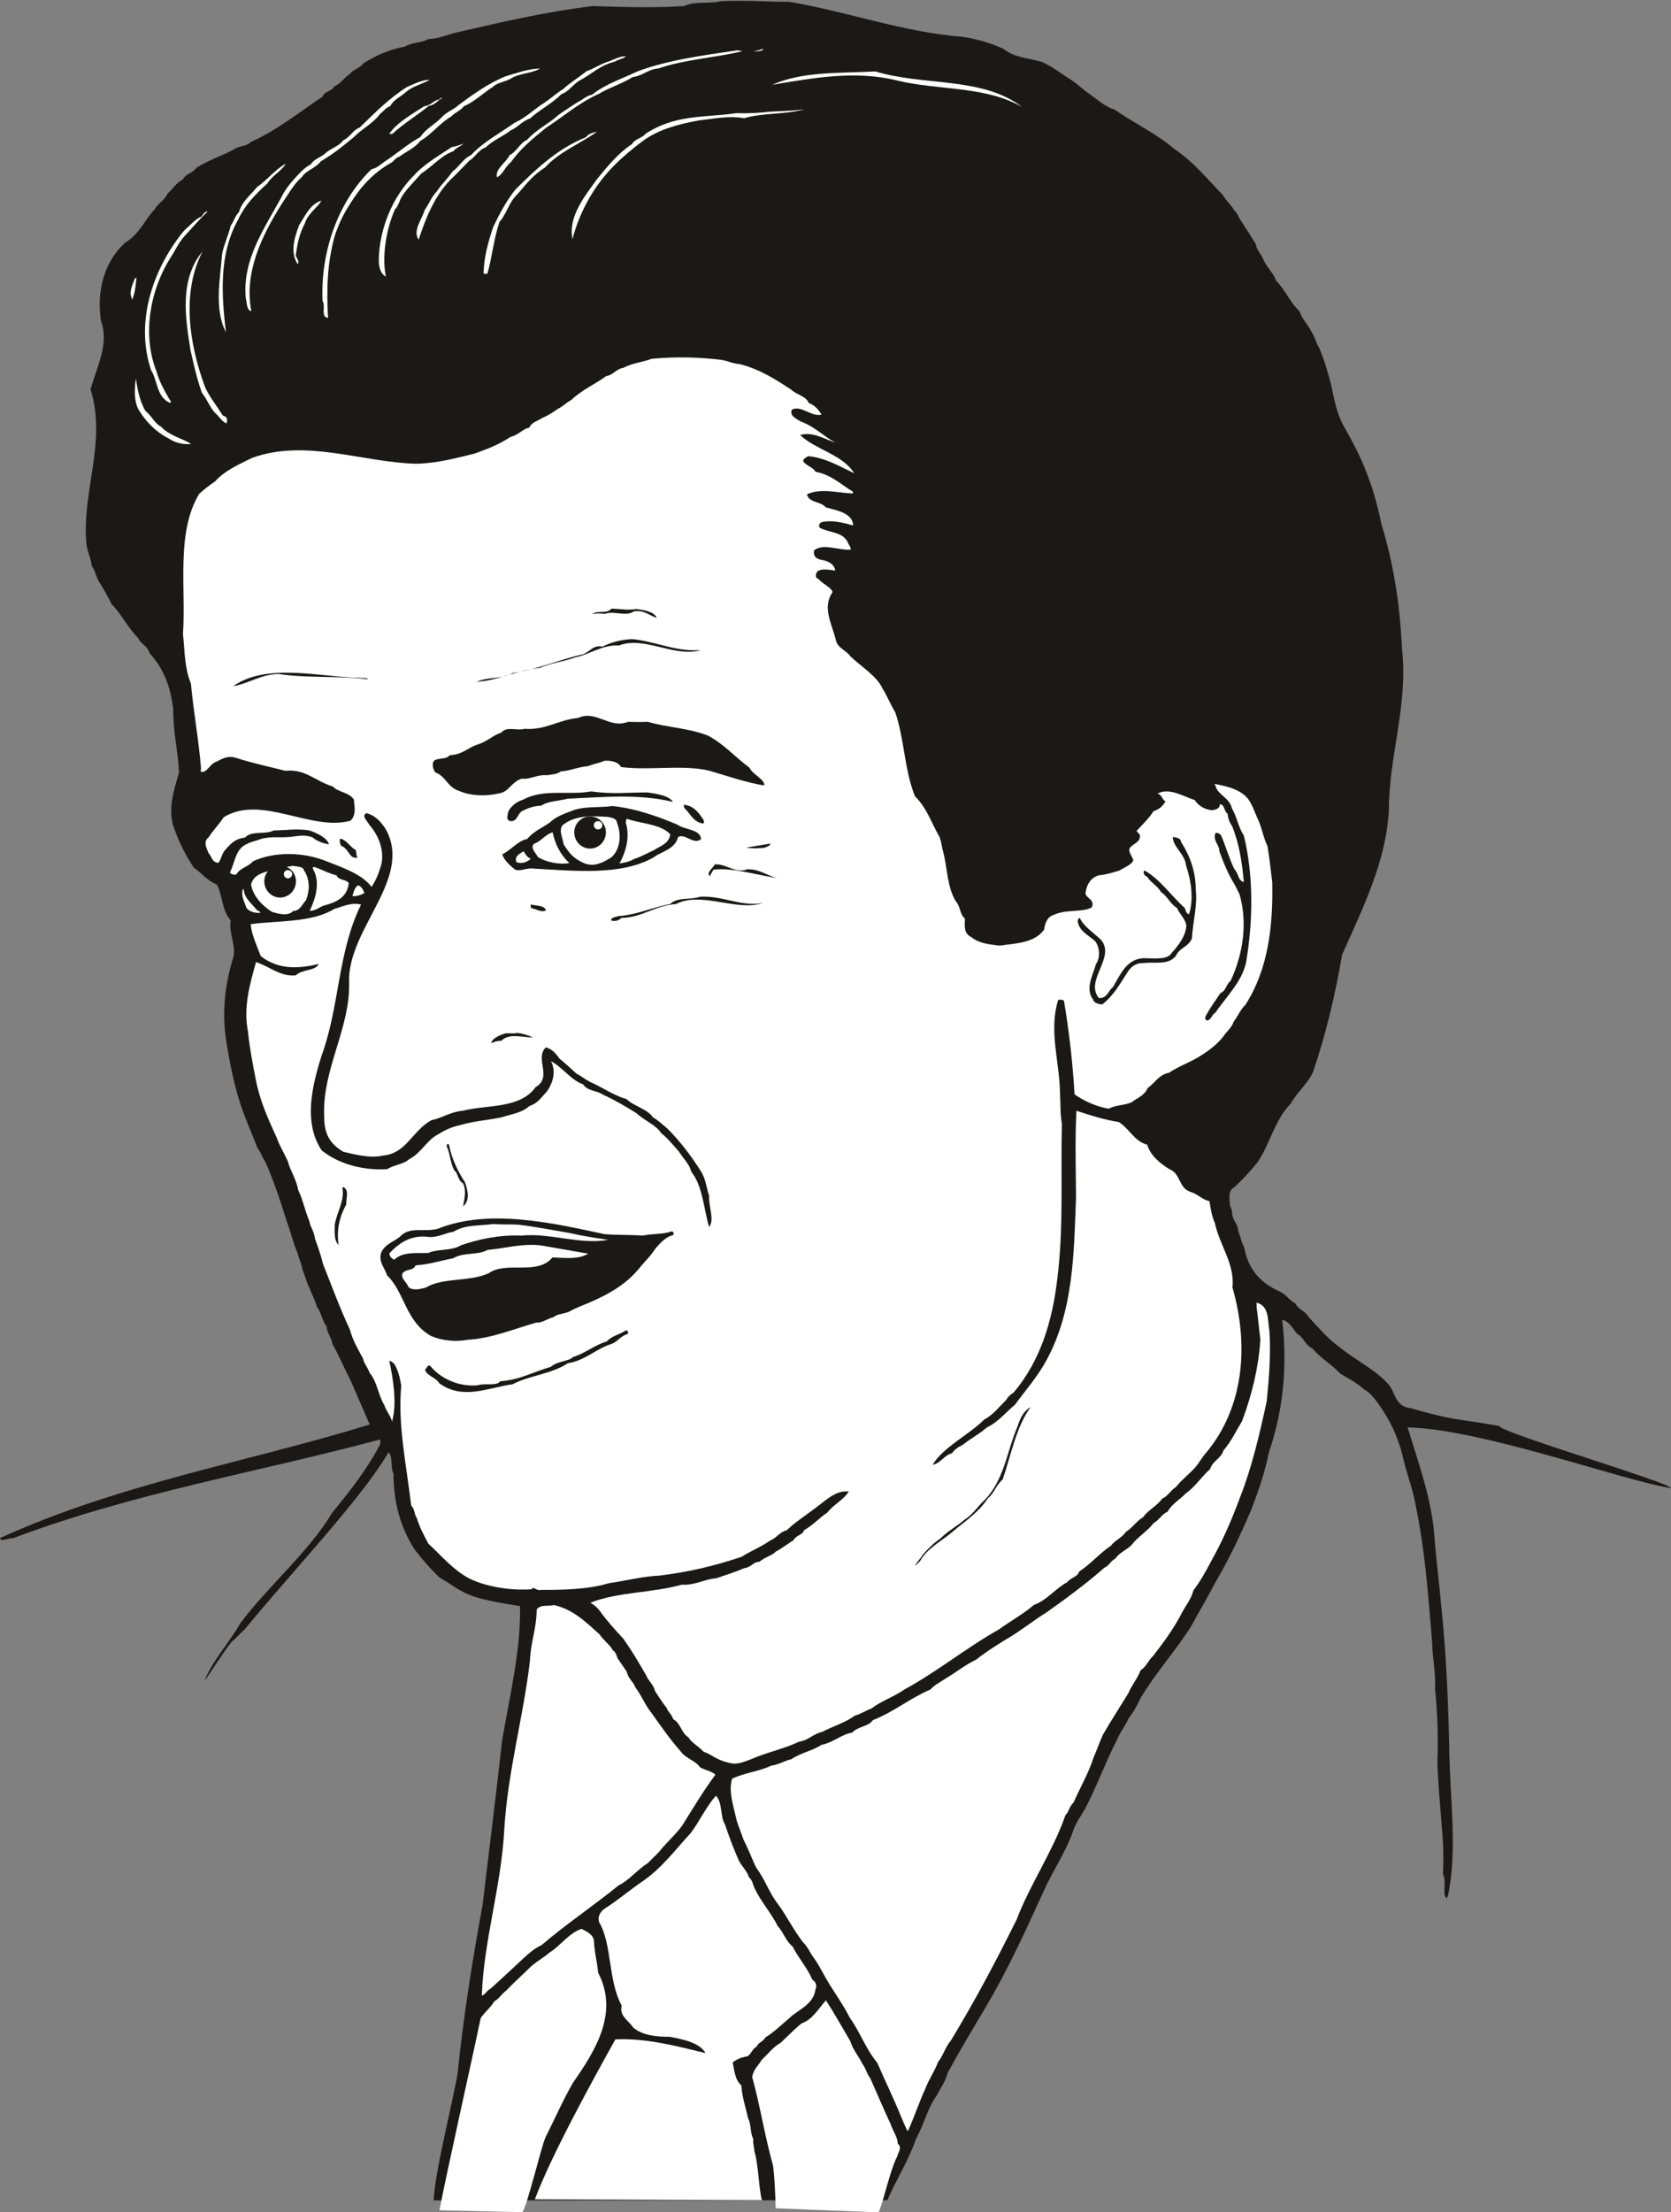 <svg xmlns="http://www.w3.org/2000/svg" xml:space="preserve" width="761.839" height="266.67mm" fill-rule="evenodd" stroke-linejoin="round" stroke-width="28.222" preserveAspectRatio="xMidYMid" version="1.2" viewBox="0 0 20157 26667"><rect x="0" y="0" width="20157" height="26667" fill="#808080" stroke="none"/><defs class="ClipPathGroup"><clipPath id="a" clipPathUnits="userSpaceOnUse"><path d="M0 0h20157v26667H0z"/></clipPath></defs><g class="SlideGroup"><g class="Slide" clip-path="url(#a)"><g class="Page"><g class="com.sun.star.drawing.ClosedBezierShape"><path fill="none" d="M0 9h20159v26517H0z" class="BoundingBox"/><path fill="#1B1918" d="M9525 22c704 120 1380 369 2091 422 196 33 335 76 490 145 140 114 313 109 473 162 134 64 221 137 325 201 91 58 160 127 244 185 96 69 177 145 299 186 242 167 503 287 717 472 236 155 419 386 586 554 43 76 112 132 140 190 46 36 51 89 76 117 69 104 120 186 183 287 13 82 66 117 94 193 46 97 119 155 150 247 114 117 168 261 284 371 28 91 97 155 132 226 46 63 64 150 102 210 64 148 107 295 145 442 40 183 66 351 152 501 92 162 183 330 254 508 87 208 155 439 201 675 150 487 226 984 249 1505 76 681-158 1288-158 1941-33 627-317 1188-564 1745-86 500-198 967-353 1420-76 154-190 236-264 373-203 203-254 503-411 719-92 114-181 205-272 292-81 35-58 150-51 226 15 28 18 41 23 71 0 102 74 142 74 231 30 64 35 137 71 191 46 254 178 421 414 531 94 38 132 114 203 149 41 79 122 92 160 163 127 137 234 264 371 363 195 160 429 269 589 445 94 99 69 264 272 294 571 160 513 115 1069 214 5 76 2068 685 2073 749-561-84-2289-714-3178-732 122 404 272 808 318 1248 23 327 63 622 89 919 61 590 86 1195 96 1766 13 574 94 1161-12 1692-5 25-16 43-23 53-56-63 7-203-41-289 8-206 3-391-15-572-18-259-48-541-53-790 12-299 0-584-28-878 10-191-31-359-36-563-46-564-86-1120-206-1686-43-214-111-374-152-567-59-233-150-414-272-592-56-81-119-162-195-203-77-71-173-122-282-185-105-115-239-186-331-300-96-46-114-145-190-180-51-64-104-160-180-168 63 551 17 1074-160 1595-51 249-127 468-214 694-132 309-267 594-434 878-92 178-191 341-287 519-193 308-429 562-615 874-40 92-86 168-145 247-45 99-101 162-142 261-132 259-236 541-363 790-53 104-122 186-158 290-91 267-254 498-358 734-226 495-434 952-708 1415-158 264-313 523-452 779-23 102-87 183-127 265-115 157-158 358-254 530-94 272-249 508-346 740l-5472 2c13-353 236-1204 289-1537 69-683 178-1358 300-2021 81-676 163-1334 236-1987 94-548 226-1082 216-1619-198-30-388-63-561-116-173-61-259-143-404-224-117-109-216-226-307-343-178-277-254-582-254-912-41-81-5-200-59-259-114 186-231 348-358 508-437 554-935 1087-1384 1633-59 49-94 99-150 140-122 156-221 324-330 476 96-244 300-463 432-694 317-430 838-874 1105-1329 213-261 421-520 584-833v-56c-1476 396-2982 645-4425 1189-69 0-150 51-162 0 1460-663 2974-912 4460-1369l-231-531c-77-150-140-300-216-434-18-87-69-143-74-219-58-76-58-157-117-236-23-86-56-135-81-208-46-92-61-163-92-239-12-79-45-127-58-196-58-132-86-269-132-386-76-244-160-498-264-729-43-56-48-109-89-155-41-109-86-208-127-317-127-305-191-612-246-948-59-347-23-698 78-1021 46-152-56-297-28-457-109-122-99-312-167-432-132-58-186-144-277-203-104-155-178-307-236-470-87-228-5-465 56-675-11-270-74-501-69-767-36-277-109-478-287-676-20-86-104-104-135-180-127-127-213-305-322-409-46-97-99-186-140-254-51-69-51-145-97-201-12-104-53-168-66-268-61-635 249-1229 49-1867 81-282 226-553 127-820-59-368 45-732 294-950 173-104 231-274 353-399 46-84 120-106 155-190 64-59 104-127 183-170 41-74 117-74 168-143 147-94 312-144 452-221 58-45 160-35 196-86 325-145 584-358 871-549 30-73 106-58 147-127 79-33 114-104 173-139 58-69 137-79 167-132 166-105 328-173 503-204 97-56 206-45 282-91 137-5 237-58 346-81 553-127 1059-247 1641-318 386 13 739 23 1102 0 130-63 302-23 439-58 295-15 549 7 834 7Z"/></g><g class="com.sun.star.drawing.ClosedBezierShape"><path fill="none" d="M1303 248h15379v14006H1303z" class="BoundingBox"/><path fill="#1B1918" d="M9480 276c698 77 1356 392 2072 422 341-10 600 224 902 287 155 71 269 163 400 249 206 173 465 307 686 467 218 99 381 221 538 338 41 64 104 74 137 125 69 43 110 94 158 129 51 74 124 125 165 188 53 53 94 107 135 170 109 173 231 346 312 531 142 236 323 455 472 694 92 104 117 208 201 315 25 76 58 121 81 208 112 297 135 625 249 919 18 87 76 127 92 191 53 68 71 134 129 195 38 140 92 254 125 399 104 343 203 699 271 1052 87 636 117 1238-5 1837-63 577-55 1138-294 1664-69 104-64 203-132 302-285 572-336 1204-521 1765-10 72-69 110-69 155-104 84-162 226-254 308-91 155-226 282-266 462-46 168-150 272-247 376-86 81-139 145-238 201-41 58-133 7-186 7-46-134-137-216-264-294-94-36-94-127-168-181-76-109-208-150-277-259-40-53 87-51 105-109 81-13 119-81 149-122 54-51 110-86 150-135 87-45 155-137 254-137 92-76 221-104 300-180 86-23 117-109 175-142 386-430 658-983 691-1555 46-475-18-924-200-1338-54-89-69-193-133-272-12-94-106-109-185-140-155 41-348-104-498-23-46 76-28 122-23 196-162-64-350-168-553-114-71 35-112 58-181 91-38 28-63 81-28 104 46 36 97 8 117 46-94 127-193 203-317 300-36 30-71 83-43 116 0 82-39 150 7 226-28 69-127 46-162 87-138 35-249 56-308 167-45 97-43 219-101 272-100 33-177 51-286 74-145 81-119 282-287 312-162 51-366 10-503-23 23-139-68-213-122-322-99-107-99-262-144-381 22-280-87-506-224-706-53-51-36-140-107-163-91-137-172-322-150-480-58-137-27-292-114-396 5-153-68-259-127-381-117-226-249-407-472-534-89-96-153-187-181-322 0-114-58-201 5-291 92-17 36-119 94-142 87-76 183 38 260-13 27-33 27-91 0-99-59-33-110-45-117-109 12-74 7-132 45-185 127 45 153 180 267 203 76-5 132-28 150-69 0-89-51-144-28-221-94-122-190-223-231-317 28-36 91-51 86-87-35-96-132-144-155-203 46-178-152-287-144-454-8-31-41-59-64-87-5-86-150-104-109-185 38-92-54-137-76-203-87-51-97-138-186-178-58-87-155-163-231-219-109-116-292-111-373-249-358-134-724-221-1065-243-317 17-599 5-825 139-109 18-158 74-244 110-51 63-142 91-196 139-309 196-561 363-838 536-81 41-150 54-190 104-92 51-165 92-247 115-109 58-231 53-330 99-539 117-1047-46-1571-110-266-12-543 13-774 82-99 23-158 81-259 96-163 87-254 181-381 272-59 64-130 81-170 163-183 312-178 706-206 1069-8 272-8 527-3 804-106-89-211-214-294-323-87-147-196-232-270-372-58-68-58-134-109-195-133-331-121-684-41-988 138-458 23-889 39-1301 203-363 20-780 81-1151 46-210 180-350 312-454 87-23 117-132 181-168 38-81 96-117 137-185 150-168 272-323 457-440 56-78 145-40 208-119 163-76 346-135 473-221 71-46 144-41 185-92 140-63 226-144 328-208 99-91 193-173 302-226 64-86 173-91 203-173 87-35 132-127 206-160 135-127 317-170 508-231 344-86 672-180 1020-256 375-61 754-188 1120-196 177-56 345 5 536-13 139 21 282 13 393 13 328-18 663-56 948-73 172 10 332 17 480 27Z"/></g><g class="com.sun.star.drawing.ClosedBezierShape"><path fill="none" d="M9091 589h114v30h-114z" class="BoundingBox"/><path fill="#FFF" d="M9202 589c17 24-80 36-111 24 51 0 69-13 111-24Z"/></g><g class="com.sun.star.drawing.ClosedBezierShape"><path fill="none" d="M5992 607h2965v1531H5992z" class="BoundingBox"/><path fill="#FFF" d="M8892 607c20 0 38 5 63 10-335 81-698 99-1012 208-127 10-193 91-312 104-127 81-285 127-409 203-244 110-422 271-631 405-168 137-307 249-429 419-74 59-92 145-168 181-22-105 109-173 153-267 86-41 127-150 210-183 112-127 267-196 377-300 82-59 135-90 226-151 74-35 110-81 181-94 167-132 358-190 548-281 356-135 791-194 1203-254Z"/></g><g class="com.sun.star.drawing.ClosedBezierShape"><path fill="none" d="M9317 861h3012v429H9317z" class="BoundingBox"/><path fill="#FFF" d="M10560 861c581 178 1288 60 1768 428-444-255-1014-199-1504-318-508-127-1030-29-1507 51 353-163 831-139 1243-161Z"/></g><g class="com.sun.star.drawing.ClosedBezierShape"><path fill="none" d="M5025 678h2526v2213H5025z" class="BoundingBox"/><path fill="#FFF" d="M7550 680c-36 31-94 36-137 64-181 45-280 155-430 231-86 58-114 122-213 162-117 116-259 184-376 291-99 33-156 114-232 142-104 81-218 122-305 208-86 28-122 115-195 158-82 84-158 165-234 236-191 202-295 463-378 717-76-109 43-249 73-358 51-71 81-157 145-222 56-86 127-150 190-241 87-64 127-155 224-198 147-160 358-269 526-391 135-59 234-163 361-242 87-59 148-117 224-163 81-76 196-145 282-216 99-33 175-92 274-119 69-28 148-68 201-59Z"/></g><g class="com.sun.star.drawing.ClosedBezierShape"><path fill="none" d="M3889 826h2629v3007H3889z" class="BoundingBox"/><path fill="#FFF" d="M6516 826c-87 53-226 58-325 104-79 58-188 58-247 119-114 71-231 185-348 231-45 59-109 76-150 122-142 81-241 222-376 296-64 86-168 127-252 190-53 13-63 59-112 81-205 117-358 285-485 491-86 134-137 244-183 383-94 337-99 659-81 989-93-12-25-129-66-203-27-580 180-1192 589-1588 84-21 122-72 181-107 144-97 276-211 409-282 71-105 168-146 257-237 61-69 150-94 206-150 180-132 366-267 574-348 137-38 251-86 409-91Z"/></g><g class="com.sun.star.drawing.ClosedBezierShape"><path fill="none" d="M6897 1316h2809v1567H6897z" class="BoundingBox"/><path fill="#FFF" d="M9704 1316c-227 68-496 40-727 109-198-33-363 7-538 25-255 46-492 109-682 247-132 100-254 199-376 326-226 236-394 544-475 859-55-272 147-514 295-722 134-163 256-313 421-422 41-69 122-69 168-128 117-74 226-119 338-150 255-68 501-58 755-96 145 5 277-3 406-18 150-8 277-8 415-30Z"/></g><g class="com.sun.star.drawing.ClosedBezierShape"><path fill="none" d="M2960 963h2224v2789H2960z" class="BoundingBox"/><path fill="#FFF" d="m5152 963 30 2c-89 46-198 74-277 137-76 71-152 92-198 178-58 20-74 58-119 89-89 122-216 178-318 282-145 122-250 203-400 294-63 82-185 115-226 186-104 91-167 213-243 323-249 394-459 839-369 1296-58-8-53-99-68-163-40-457 223-830 426-1201 51-105 110-174 178-250 59-64 109-117 181-155 50-76 127-81 195-150 74-53 151-76 197-140 86-40 111-121 198-154 183-176 340-341 566-486 79-35 160-76 247-88Z"/></g><g class="com.sun.star.drawing.ClosedBezierShape"><path fill="none" d="M4696 1181h643v436h-643z" class="BoundingBox"/><path fill="#FFF" d="M5337 1183c-54 18-82 82-163 92-132 109-306 214-438 336-23 8-25 5-40 0 101-140 271-232 422-331 79-5 114-74 178-79 18-22 23-22 41-18Z"/></g><g class="com.sun.star.drawing.ClosedBezierShape"><path fill="none" d="M5833 1588h1370v1715H5833z" class="BoundingBox"/><path fill="#FFF" d="M7202 1588c-211 149-456 241-628 432-140 84-237 211-331 320-105 97-133 242-219 336-69 209-94 455-145 623-23 5-45 0-45 0 0-186 55-381 114-560 86-180 162-317 267-452 242-241 509-496 850-631 33-41 76-56 137-68Z"/></g><g class="com.sun.star.drawing.ClosedBezierShape"><path fill="none" d="M4569 1732h1023v1602H4569z" class="BoundingBox"/><path fill="#FFF" d="M5591 1732c-36 35-87 45-122 91-145 48-259 190-386 267-78 91-159 167-222 259-46 63-51 134-97 175-114 260-157 590-109 809-59-28-81-99-86-176 0-391 167-785 421-1039 128-143 324-254 461-346 58-7 104-28 140-40Z"/></g><g class="com.sun.star.drawing.ClosedBezierShape"><path fill="none" d="M2638 1974h811v2031h-811z" class="BoundingBox"/><path fill="#FFF" d="M3447 1974c-56 93-155 134-223 238-150 137-268 259-347 427-243 428-203 926-152 1365-144-279-69-638-46-942 23-118 76-222 104-342 46-63 51-117 99-162 41-137 137-201 220-305 127-86 218-213 345-279Z"/></g><g class="com.sun.star.drawing.ClosedBezierShape"><path fill="none" d="M3539 2418h339v768h-339z" class="BoundingBox"/><path fill="#FFF" d="M3877 2418c-36 76-163 152-200 275-68 132-91 246-109 387 13 41 48 68 23 104-95-140-38-326 18-471 81-128 135-252 268-295Z"/></g><g class="com.sun.star.drawing.ClosedBezierShape"><path fill="none" d="M1748 2550h757v2309h-757z" class="BoundingBox"/><path fill="#FFF" d="M2503 2552c-89 81-180 190-273 289-63 69-99 143-150 229-280 422-365 974-191 1411 33 117 87 213 143 312 13 28 46 51 18 64-164-74-146-264-227-394-205-605 43-1258 402-1688 74-63 133-137 207-165 18-30 48-70 71-58Z"/></g><g class="com.sun.star.drawing.ClosedBezierShape"><path fill="none" d="M2240 3030h500v2074h-500z" class="BoundingBox"/><path fill="#FFF" d="M2443 3030c-260 505-157 1133 33 1642 60 127 141 221 210 336 25 12 48 12 53 53 0 28-5 46-13 41-58-31-81-82-137-130-63-74-89-155-153-236-61-169-97-336-137-509-68-417-132-860 144-1197Z"/></g><g class="com.sun.star.drawing.ClosedBezierShape"><path fill="none" d="M2207 4307h13143v16953H2207z" class="BoundingBox"/><path fill="#FFF" d="M8699 4338c79 10 138 46 224 51 249 63 440 190 620 307 61 61 183 79 211 160 81 36 107 69 157 140-117 38-244-117-358-58-35 73 59 114 109 144 173 64 272 178 417 254-137-45-285-139-427-91 191 178 508 231 653 460-168-79-358-191-556-206-41 23-64 38-59 63 41 56 117 69 148 125 190 35 304 152 449 239 5 10 0 22 0 22-180-5-386-68-553 11 27 106 165 81 228 157 130 36 295 64 325 186 5 17 5 33 5 33-122-36-254-69-381-41-35 18-40 53-17 71 127 61 276 46 335 178 13 35 28 35 35 81-132 18-330-81-444 10-13 82 38 107 101 117 77 13 130 53 148 99 5 18 5 28 5 28-64-10-168-28-213 10-31 36-23 84 10 89 53 64 157 102 172 160-132 191 0 399 41 584 23 92 122 117 175 191 120 117 318 236 386 386 59 94 99 198 155 290 110 322 110 698 237 1010 144 140 198 323 294 486 31 76 26 122 46 180 53 211 48 427 152 599 59 64 46 158 110 209 0 86-18 177 76 223 101 81 218 87 340 104 206-28 427-33 541-195 8-74 41-155 109-173 153-76 353-28 465-94 41-96-71-109-76-168 13-114 69-190 160-218 104-10 163-33 251-58 64-41 155-74 166-125-23-63-74-117-33-157 50-51 114-59 114-140-13-33-33-33-41-56 71-76 150-152 203-236 77-26 110-64 145-117-46-28-40-86-99-94 145-79 307 30 452 76 46 71 120 112 201 122 63 0 109-35 99-68 58-18 56 96 96 109 6 68 31 119 54 150 86 208 122 444 142 675-74-18-61-104-114-155-64-129-104-279-160-406-21-33-66-38-71-23-28 89 53 140 50 213 44 122 89 232 145 336 41 63 71 127 99 185 99 346 41 724-109 1042-53 38-53 119-122 147-63 94-122 175-173 267-17 30-12 58 11 63 53-5 58-76 99-91 134-199 335-386 376-630 81-496 86-1034-31-1509-69-104-84-229-142-323-28-132-173-167-198-271-10-23-16-28-16-28 155 28 323 68 414 190 54 81 77 163 112 236 51 110 64 219 115 323 27 157 40 297 58 439 10 521-46 1042-323 1474-66 63-99 154-139 198-28 83-92 127-122 177-69 92-173 173-267 232-132 87-269 128-396 214-122 23-168 122-257 185-38 92-132 120-188 168-86 41-198 33-279 79-160-23-323-107-414-173-23-396-66-755-127-1126-13-18-59-18-71-10-115 373 18 745 23 1126 7 122 0 236 22 363-15 640 23 1252-55 1872-59 508-204 988-526 1369-46 28-71 56-92 92-89 86-157 180-266 236-178 180-491 330-620 543 99-17 129-109 234-139 40-56 78-74 132-102 91-76 200-129 287-208 144-69 226-181 338-272 137-185 274-340 381-536 332-607 332-1306 358-1966-3-363-13-716 5-1044 167 56 340 109 513 137 132 87 185 231 340 272 41 132 150 221 267 295 140 53 109 221 249 272 96 27 145 96 236 114 13 86 28 185 64 261 58 272 243 496 213 780 201 699 137 1443-313 1986-50 54-86 122-132 178-81 89-167 153-236 239-76 51-94 109-167 142-69 94-168 135-227 221-81 46-127 127-213 181-41 68-132 101-178 165-134 89-244 221-383 312-23 69-102 71-143 127-149 81-238 213-406 277-119 104-277 190-422 295-381 213-754 515-1135 721-127 89-274 135-401 231-84 31-120 64-201 86-109 84-282 135-389 194-119 27-167 104-281 119-186 89-394 129-590 216-81 28-160 68-259 38-151-33-209-102-303-132-69-74-142-104-183-173-91-58-91-168-185-221-18-61-64-86-77-132-55-69-101-145-142-206-18-81-81-122-104-185-91-158-175-300-277-445-99-106-208-226-284-335-33-41-64-71-115-99 328-132 745-117 1103-218 162 10 266-66 416-77 115-40 232-76 337-122 86-10 101-73 185-78 69-59 150-71 196-122 81-41 155-104 213-135 28-63 119-68 127-122 119-68 190-155 282-213 81-104 190-147 259-254-155-18-274 104-391 190-122 94-259 181-358 277-87 21-117 89-196 122-127 87-239 127-348 198-329 110-636 183-986 226-221 11-412 64-615 92-259 79-582 81-821 81-55 15-96-53-109-8-249 18-541-27-749-127-208-109-348-287-498-421-56-104-109-206-140-310-33-43-22-107-68-150-59-505-163-968-120-1445-17-104-40-191-81-259-18-23-48-41-63-41 45 208 96 513 33 732-18-74-64-115-92-196-76-127-86-282-180-394-23-68-64-104-79-172-66-122-122-214-157-346-122-261-214-513-323-787-28-114-63-211-99-310-10-94-58-140-68-213-54-127-74-249-133-371-25-137-94-226-127-351-48-104-99-185-134-284-104-226-206-450-254-711-36-183-74-382-92-568-58-292 23-569 97-836 175 59 295 178 480 160 81-78 236-50 277-137-236 56-483 74-699-94-45-119-114-264-122-386 348-45 740-18 1011-185 104-28 203-81 320-51-284 577-256 1219-475 1819-116 366-223 808 0 1144 209 167 503 244 790 226 89-54 198-59 262-117 160-84 213-234 358-305 97-63 180-91 290-117 160-43 304-51 472-86 122-41 241-51 335-137 104-31 150-115 201-163 94-122 117-269 58-376 145 76 232 221 389 280 51 81 168 73 236 122 140 63 282 147 404 223 99 92 241 145 300 241 89 72 140 140 213 221 54 87 127 150 150 244 140 173 150 450 216 668 69-91-8-246 0-373-36-117-41-211-104-307-109-173-259-371-407-514-55-43-104-94-167-129-69-102-236-137-310-213-23-16-48-18-48-18-138-51-242-120-351-173-94-38-134-81-213-122-69-61-127-119-203-179-41-53-82-117-168-137-137 137 86 357-122 479-190 261-564 208-881 284-150 15-244 87-376 114-239 133-300 404-590 427-144 36-340-15-472-46-170-99-231-226-231-416-31-572 315-1068 300-1624-23-653 779-1252 439-1854-66-97-122-155-226-188-76 28 15 101 28 137 109 122 185 300 150 475-33 109-59 183-120 277-111-150-343-231-528-303-300-124-645-124-904-5-54 69-158 77-198 158-38 10-79-13-79-26 63-114 61-276 201-340 63-33 116-38 177-63 130-33 209-11 343-23 104-10 173-33 277 5 46 43 122 71 196 84-13-72-137-135-236-168-150-25-290 0-427 0-117 56-267-3-348 86-132 16-178 82-249 160-38 54-41 110-74 145-81-10-71-68-117-117-33-78-63-142 0-190 59-92 130-160 181-242 454-281 1051 173 1531 41 74-74 46-168 41-254-58-91-198-91-251-157-224-69-328-214-577-191-206-51-386-91-577-150-109-40-175 0-254 41-81 25-109 135-185 122-5-13-5-23 0-41-28-345-92-693-122-1023-81-196-74-409-96-595 38-566-86-1224 195-1691 69-64 132-110 191-150 122-137 307-214 449-285 648-233 1324 54 1976 71 264-5 491-71 706-122 160-58 295-109 437-203 92-20 145-96 221-109 38-74 109-81 160-119 76-31 127-66 181-105 73-35 109-81 167-109 132-127 287-190 422-289 86-13 127-92 206-99 106-59 238-69 343-110 287-27 566-21 838 13Z"/></g><g class="com.sun.star.drawing.ClosedBezierShape"><path fill="none" d="M1576 3348h73v264h-73z" class="BoundingBox"/><path fill="#FFF" d="M1647 3348c-10 67-13 163-42 233 0 20-5 30-5 30-54-69-5-174 28-256 14-5 19-7 19-7Z"/></g><g class="com.sun.star.drawing.ClosedBezierShape"><path fill="none" d="M1626 4562h680v794h-680z" class="BoundingBox"/><path fill="#FFF" d="M1640 4562c18 144 51 284 115 393 77 57 105 146 186 187 99 109 260 144 364 208-73 15-196-13-260-59-172-86-295-221-377-359-57-111-44-277-28-370Z"/></g><g class="com.sun.star.drawing.ClosedBezierShape"><path fill="none" d="M7145 7336h777v111h-777z" class="BoundingBox"/><path fill="#1B1918" d="M7676 7341c75 10 215 28 245 105-81-18-139-95-273-77-99 69-236-11-354 31-50-8-114-8-149 5 50-54 177 0 232-69 114 5 205 22 299 5Z"/></g><g class="com.sun.star.drawing.ClosedBezierShape"><path fill="none" d="M5740 7703h2707v524H5740z" class="BoundingBox"/><path fill="#1B1918" d="M7623 7704c266 22 520 150 802 133 13 0 21 2 21 2-318 86-671-175-978-59-214-8-353 110-527 143-142 53-305 71-427 127-267 30-503 146-721 164-36 5-48 7-53 12 116-71 317-35 444-112 318-51 571-166 856-229 87-41 123-113 227-90 109-56 229-84 356-91Z"/></g><g class="com.sun.star.drawing.ClosedBezierShape"><path fill="none" d="M2811 8109h1631v164H2811z" class="BoundingBox"/><path fill="#1B1918" d="M4349 8171c28 5 76-5 92 18-364-47-709-10-1086-65-218 8-363 119-543 147 411-285 1042-110 1537-100Z"/></g><g class="com.sun.star.drawing.ClosedBezierShape"><path fill="none" d="M5220 8629h4000v960H5220z" class="BoundingBox"/><path fill="#1B1918" d="M7816 8701c241 71 482 71 731 169 199 111 318 254 493 383 41 87 191 143 178 215-201-31-439-112-658-177-325-78-729 0-1069-45-36-69-137-82-206-74-67 33-136 36-189 63-132 11-211 56-333 64-48 41-122 33-157 46-127-13-208 54-313 41-127 41-155 163-276 178-155 36-336 31-473-28-155-51-157-173-295-227-27-41-44-109-10-142 61-36 137-8 188-64 153-7 214-89 330-127 127-40 186-112 290-145 69-82 185-18 282-46 249 20 417-112 643-130 218-103 377 135 605 46 94 3 153 3 239 0Z"/></g><g class="com.sun.star.drawing.ClosedBezierShape"><path fill="none" d="M5399 8727h3620v784H5399z" class="BoundingBox"/><path fill="#1B1918" d="M7844 8750c190 122 428 92 646 192 153 50 208 149 320 213 46 99 150 127 208 191-149-41-335-115-510-145-137-33-287-18-405-23-196 28-422 10-599-18-127-104-300-18-430-10-200 56-396 86-571 132-120 34-237-5-301 75-119 53-183 152-330 152-196-8-409-63-472-217 22-40 104-23 99-68 0-23-8-56 33-46 111-51 221-127 325-168 167-128 381-146 590-151 328-76 676-217 1016-63 150-18 267-13 381-46Z"/></g><g class="com.sun.star.drawing.ClosedBezierShape"><path fill="none" d="M13000 10089h1431v2019h-1431z" class="BoundingBox"/><path fill="#1B1918" d="M14147 10089c41 7 97 12 99 58 104 162 178 353 178 572 23 199-36 394-46 595-48 104-152 112-190 203-89 123-255 74-390 92-86-5-142 36-183 89-99 150-173 295-318 409-49 0-112-28-107-53-107-132-5-300 30-432 64-95 36-222-10-278-89-76-190-122-210-236 2-25 2-30 25-43 51 107 165 175 259 267 174 213-203 486-28 699 103 5 115-96 169-132 96-163 165-336 368-349 127 0 291 25 341-64 87-96 176-213 176-337-18-82-84-135-112-204-92-58-114-144-192-190-40-76-127-117-167-186-33-13-56-46-36-77 180 94 331 314 489 453 15 36 10 59 51 77 58-181 28-399-36-591-15-139-155-216-160-342Z"/></g><g class="com.sun.star.drawing.ClosedBezierShape"><path fill="none" d="M6120 9540h1999v360H6120z" class="BoundingBox"/><path fill="#1B1918" d="M7810 9552c94 15 257 33 307 114-411-99-831-58-1271-38-104 28-239 28-318 84-99 3-163 32-234 67-56 38-51 120-132 120-68-11-33-79-36-97 26-87 122-146 186-163 239-134 552-51 821-99 239 35 452 12 677 12Z"/></g><g class="com.sun.star.drawing.ClosedBezierShape"><path fill="none" d="M8249 9697h244v232h-244z" class="BoundingBox"/><path fill="#1B1918" d="M8264 9703c92 13 141 69 187 128 18 36 58 59 33 97-123-20-151-114-225-184-11-13-16-63 5-41Z"/></g><g class="com.sun.star.drawing.ClosedBezierShape"><path fill="none" d="M6058 9715h2400v785H6058z" class="BoundingBox"/><path fill="#1B1918" d="M7387 9716c267 27 534 119 781 223 104 71 277 53 289 176-91 74-190-72-277-26-40 153-203 174-294 245-395 226-966 162-1435 137-109-15-155 35-236 13-69-54-132-115-157-186 111-51 180-160 302-185 81-98 183-133 277-202 79-76 191-109 295-150 155-45 313-23 455-45Z"/></g><g class="com.sun.star.drawing.ClosedBezierShape"><path fill="none" d="M7473 9870h614v540h-614z" class="BoundingBox"/><path fill="#FFF" d="M7577 9875c162 54 394 59 509 182-16 114-125 142-196 190-86 39-161 82-247 110-59 36-117 41-170 51 76-138 129-318 76-492 5-41 5-52 28-41Z"/></g><g class="com.sun.star.drawing.ClosedBezierShape"><path fill="none" d="M6765 9840h711v585h-711z" class="BoundingBox"/><path fill="#FFF" d="M7329 9847c35 5 111 18 111 63 59 145 46 324-63 423-109 68-208 119-326 74-137-59-183-122-252-229-12-82-62-169-12-232 155-121 341-111 542-99Z"/></g><g class="com.sun.star.drawing.ClosedBezierShape"><path fill="none" d="M8999 10170h295v58h-295z" class="BoundingBox"/><path fill="#1B1918" d="M9288 10170c25 12-61 60-116 52-68 8-110 3-173-5l289-47Z"/></g><g class="com.sun.star.drawing.ClosedBezierShape"><path fill="none" d="M2344 9199h1857v841H2344z" class="BoundingBox"/><path fill="#1B1918" d="M2806 9200c305 180 730 132 979 289 137 64 310 92 409 184 10 63 13 145-36 152-340 41-668-134-989-152-218 2-414 18-563 140-23 109-112 155-158 226-74-8-58-99-86-122-27-163-32-342 53-463 142-82 213-219 391-254Z"/></g><g class="com.sun.star.drawing.ClosedBezierShape"><path fill="none" d="M6425 10033h446v379h-446z" class="BoundingBox"/><path fill="#FFF" d="M6666 10033c30 138 91 270 203 370-117 23-285-10-382-74-25-49-93-108-46-158 87-28 132-111 225-138Z"/></g><g class="com.sun.star.drawing.ClosedBezierShape"><path fill="none" d="M8548 10419h863v171h-863z" class="BoundingBox"/><path fill="#1B1918" d="M8623 10419c145-7 244 115 394 59 168-2 255 98 392 110-255-30-554-134-804-105-13 33-33 51-41 78-55-37 46-107 59-142Z"/></g><g class="com.sun.star.drawing.ClosedBezierShape"><path fill="none" d="M6223 10262h181v142h-181z" class="BoundingBox"/><path fill="#FFF" d="M6315 10262c28 30 28 64 87 89-41 42-108 65-172 42-32-77 54-109 85-131Z"/></g><g class="com.sun.star.drawing.ClosedBezierShape"><path fill="none" d="M7371 10808h1836v294H7371z" class="BoundingBox"/><path fill="#1B1918" d="M9206 10882c-304 115-745-144-1050 15-266 20-405 163-661 168-28 31-74 44-124 31 0-41 60-41 86-53 231-16 410-106 628-146 87-87 239-46 358-87 267-19 522 130 763 72Z"/></g><g class="com.sun.star.drawing.ClosedBezierShape"><path fill="none" d="M4097 10111h218v231h-218z" class="BoundingBox"/><path fill="#1B1918" d="M4117 10111c77 30 112 104 174 135 13 41 3 69 23 92-108 18-92-99-203-146-10-33-26-85 6-81Z"/></g><g class="com.sun.star.drawing.ClosedBezierShape"><path fill="none" d="M3736 10451h472v530h-472z" class="BoundingBox"/><path fill="#FFF" d="M3794 10452c77 23 179 81 265 99 25 64 118 46 148 94-20 189-176 237-308 273-54 23-95 61-163 61 68-142 133-342 40-504-5-20-5-27 18-23Z"/></g><g class="com.sun.star.drawing.ClosedBezierShape"><path fill="none" d="M3028 10437h698v586h-698z" class="BoundingBox"/><path fill="#FFF" d="M3537 10437c33 10 121 5 127 50 78 112 73 250 27 365-53 58-73 127-154 129-64 69-182 33-258 10-125-81-229-195-251-331 45-160 236-150 379-208 48 2 84-10 130-15Z"/></g><g class="com.sun.star.drawing.ClosedBezierShape"><path fill="none" d="M6402 10903h184v83h-184z" class="BoundingBox"/><path fill="#1B1918" d="M6411 10904c51 13 123 10 158 42 16 18 16 28 16 28-56 30-116-18-179-28-7-29-4-49 5-42Z"/></g><g class="com.sun.star.drawing.ClosedBezierShape"><path fill="none" d="M4252 10673h144v131h-144z" class="BoundingBox"/><path fill="#FFF" d="M4320 10673c42 10 65 59 75 92-41 26-110 42-143 37 10-47 33-117 68-129Z"/></g><g class="com.sun.star.drawing.ClosedBezierShape"><path fill="none" d="M2921 10718h224v287h-224z" class="BoundingBox"/><path fill="#FFF" d="M2941 10719c0 104 103 179 161 255 23 7 28 12 41 28-51 7-128-5-169-56-28-76-68-151-46-222 10-9 13-5 13-5Z"/></g><g class="com.sun.star.drawing.ClosedBezierShape"><path fill="none" d="M5926 12451h505v124h-505z" class="BoundingBox"/><path fill="#1B1918" d="M6239 12451c56 5 123 25 191 54-109 5-285-59-383 41-48 0-81 11-121 28 10-59 104-98 173-118 48-5 94 7 140-5Z"/></g><g class="com.sun.star.drawing.ClosedBezierShape"><path fill="none" d="M5389 13787h256v756h-256z" class="BoundingBox"/><path fill="#1B1918" d="M5417 13802c28 157 110 325 191 448 36 96 64 223-22 292 12-81 45-183 0-277-69-41-59-128-106-156-50-94-50-208-91-289-2-23 5-28 18-33l10 15Z"/></g><g class="com.sun.star.drawing.ClosedBezierShape"><path fill="none" d="M8815 15700h6506v9992H8815z" class="BoundingBox"/><path fill="#FFF" d="M15168 15705c145 45 122 213 145 340 18 287-5 571-33 848-89 409-180 798-325 1166-104 278-208 517-351 771-66 127-129 236-208 340-25 104-94 186-135 264-104 203-231 371-353 529-61 55-78 127-149 170-39 104-111 185-146 274-115 188-214 338-310 506-41 94-76 190-112 274-61 190-165 368-241 541-54 48-59 122-97 150-147 429-434 848-589 1260-257 516-498 971-792 1456-69 81-100 196-155 259-41 112-117 221-153 320-79 173-137 351-213 518-38-63-56-122-87-190-91-224-190-422-281-635-146-178-200-358-332-544-73-145-167-277-249-409-68-111-104-195-172-294-64-82-76-140-145-209-119-155-191-308-295-450-114-145-155-295-271-452-56-120-97-231-148-328-30-86-58-152-84-234-38-172-103-355-56-505 145-71 331-89 473-158 94-12 168-63 239-76 132-86 264-104 363-173 155-33 241-127 373-149 76-79 194-69 250-150 249-97 452-267 694-369 58-63 116-86 185-134 137-81 241-168 363-224 158-122 300-208 435-289 149-94 276-196 421-285 226-160 490-355 694-536 63-28 78-86 132-109 63-91 162-109 223-198 85-91 171-142 240-231 76-46 99-109 168-137 56-100 150-146 218-220 122-86 191-203 295-294 35-107 134-127 162-226 92-105 150-232 224-353 122-328 198-646 221-981-18-140-28-267-46-394 5-12-8-72 10-50Z"/></g><g class="com.sun.star.drawing.ClosedBezierShape"><path fill="none" d="M4589 14688h3538v1477H4589z" class="BoundingBox"/><path fill="#1B1918" d="M8103 14843c23 0 31 39 13 46-94 23-158 104-209 160-63 99-132 158-200 244-148 179-343 296-556 390-97 45-201 78-277 124-64 31-158 31-198 71-79 18-143 74-206 64-296 86-540 190-829 208-150 28-310 10-442-46-308-175-318-528-529-730-33-99-105-162-73-271 46-115 173-138 241-209 117-109 272-40 440-81 614-248 1375-74 2017 64 163 12 323 7 458 17 142-28 236-12 350-51Z"/></g><g class="com.sun.star.drawing.ClosedBezierShape"><path fill="none" d="M4036 14310h152v698h-152z" class="BoundingBox"/><path fill="#1B1918" d="M4143 14310c74 35 29 139 34 209-93 167-116 326-93 488-58-58-46-162-46-244 28-158 121-291 92-446 10-7 13-7 13-7Z"/></g><g class="com.sun.star.drawing.ClosedBezierShape"><path fill="none" d="M4698 14755h2641v431H4698z" class="BoundingBox"/><path fill="#FFF" d="M6249 14762c198 23 407 64 613 99 163 38 320 61 475 84-340 62-704-86-1042-51-277-10-513 41-739 118-104 69-288 41-387 91-163 6-308-17-414 82-49-23-70-69-49-87 135-140 280-217 480-186 110 0 197-53 283-64 150-91 308-68 475-93 115 7 224 2 305 7Z"/></g><g class="com.sun.star.drawing.ClosedBezierShape"><path fill="none" d="M4910 15005h2918v1083H4910z" class="BoundingBox"/><path fill="#1B1918" d="M7827 15010c-28 59-86 102-119 173-66 33-81 104-130 127-119 160-299 231-467 309-100 43-174 96-283 119-127 81-279 91-386 162-389 74-747 272-1169 145-140-89-214-221-328-348-13-40-8-63-35-78 254 33 467-149 735-106 119-12 190-88 304-86 198-135 526 5 727-170 152 13 266-33 406-41 88-23 141-84 242-79 105-93 318-58 448-121 27 5 43-22 55-6Z"/></g><g class="com.sun.star.drawing.ClosedBezierShape"><path fill="none" d="M4850 15006h2248v538H4850z" class="BoundingBox"/><path fill="#FFF" d="m6515 15011 582 101c-125 73-287 50-432 45-185 223-559 40-768 190-244 110-544 46-762 174-66 18-158 41-208-8-23-63-98-104-71-166 53-58 127-25 157-94 173-13 305-58 455-86 117-75 302-34 411-100 237-23 405-78 636-56Z"/></g><g class="com.sun.star.drawing.ClosedBezierShape"><path fill="none" d="M5128 16037h2450v744H5128z" class="BoundingBox"/><path fill="#1B1918" d="M7549 16037c33-4 36 48 13 46-89 30-117 99-198 121-178 59-313 199-513 228-198 132-473 149-667 254-295 40-599 195-884-11-40-71-150-89-172-162 22-28 27-54 58-54 122 158 353 262 577 239 88-30 226 15 271-48 244-18 413-119 608-173 87-74 214-63 272-120 155-48 249-140 404-186 63-71 155-81 231-134Z"/></g><g class="com.sun.star.drawing.ClosedBezierShape"><path fill="none" d="M11039 16962h1394v1915h-1394z" class="BoundingBox"/><path fill="#1B1918" d="M12432 16962c-175 238-238 585-337 872-80 66-111 180-174 221-122 185-292 289-440 417-148 122-300 196-382 346-33 28-45 45-60 58 20-53 63-81 91-134 69-79 140-148 213-196 98-97 205-151 291-227 96-61 155-150 218-213 263-247 291-610 423-913 30-97 74-186 157-231Z"/></g><g class="com.sun.star.drawing.ClosedBezierShape"><path fill="none" d="M5812 19347h2819v4709H5812z" class="BoundingBox"/><path fill="#FFF" d="M6679 19347c241 53 396 215 553 353 54 81 117 116 163 195 46 26 41 87 68 112 34 56 74 104 100 150 15 79 78 114 101 183 81 106 112 204 191 303 128 178 222 317 359 472 58 82 180 110 233 191 74 35 143 48 183 86-139 186-271 407-403 617-87 117-186 199-272 308-47 51-100 99-138 139-135 87-234 214-354 270-284 232-662 488-929 720-87 40-156 101-220 160-134 127-274 254-393 363-49 23-71 81-109 86 22-658 236-1322 271-2002 43-707 229-1347 310-2036 8-223 81-394 81-617 55-68 146-31 205-53Z"/></g><g class="com.sun.star.drawing.ClosedBezierShape"><path fill="none" d="M6451 21646h3397v4876H6451z" class="BoundingBox"/><path fill="#FFF" d="M8637 21646c84 93 46 248 109 347 51 155 114 318 168 437 38 71 105 135 120 198 46 41 48 92 71 140 79 160 206 305 277 450 69 73 99 183 178 244 76 147 185 269 239 401 40 25 61 71 38 117-23 186-219 250-315 346-94 81-186 170-290 234-30 56-76 51-104 109-68 38-71 119-135 122-69 15-105 33-155 69 22 101 28 213 104 276 10 145 53 265 82 399 41 74 23 178 63 247-7 58 13 106 13 152 46 124 56 485 92 587l-2740-10c195-526 703-1446 971-1928 376-18 752 84 1087 165-66-125-279-168-429-196-168 0-336-18-445-114-58-89-167-135-137-262-168-313-112-732-273-1009-18-66 15-117 56-152 187-120 314-232 448-323 252-168 414-394 600-594 104-135 200-341 307-452Z"/></g><g class="com.sun.star.drawing.ClosedBezierShape"><path fill="none" d="M5301 23251h2014v3416H5301z" class="BoundingBox"/><path fill="#FFF" d="M7014 23251c69 35 138 66 150 139 5 135 41 267 51 389 254 486-35 941-300 1322-117 198-239 475-336 665-53 123-218 819-277 900l-1001-23c99-513 388-1791 497-2315 55-83 123-129 164-203 63-36 86-87 142-128 99-104 203-195 302-294 82-71 160-110 224-168 127-76 235-236 384-284Z"/></g><g class="com.sun.star.drawing.ClosedBezierShape"><path fill="none" d="M9072 24112h1785v2557H9072z" class="BoundingBox"/><path fill="#FFF" d="M9963 24112c99 152 198 330 294 492 31 104 99 178 145 272 47 64 54 124 95 173 81 183 160 369 246 554 26 82 82 150 87 237 58 48 0 109-5 150-87 162-163 533-226 678l-1242-49c0-76-18-472-36-530-96-341-155-723-248-1053 17-96 76-137 116-208 87-79 127-145 224-201 89-81 158-157 255-236 134-48 203-175 295-279Z"/></g><g class="com.sun.star.drawing.ClosedBezierShape"><path fill="none" d="M6927 9842h383v388h-383z" class="BoundingBox"/><path fill="#1B1918" d="M7118 9842c105 0 191 86 191 190 0 110-86 197-191 197s-191-87-191-197c0-104 86-190 191-190Z"/></g><g class="com.sun.star.drawing.ClosedBezierShape"><path fill="none" d="M7162 9898h105v101h-105z" class="BoundingBox"/><path fill="#FFF" d="M7214 9898c29 0 52 22 52 48 0 29-23 52-52 52s-51-23-51-52c0-26 22-48 51-48Z"/></g><g class="com.sun.star.drawing.ClosedBezierShape"><path fill="none" d="M3188 10432h383v389h-383z" class="BoundingBox"/><path fill="#1B1918" d="M3379 10432c105 0 191 86 191 190 0 110-86 197-191 197s-191-87-191-197c0-104 86-190 191-190Z"/></g><g class="com.sun.star.drawing.ClosedBezierShape"><path fill="none" d="M3424 10488h101v101h-101z" class="BoundingBox"/><path fill="#FFF" d="M3472 10488c29 0 52 22 52 48 0 29-23 52-52 52-26 0-48-23-48-52 0-26 22-48 48-48Z"/></g></g></g></g></svg>
